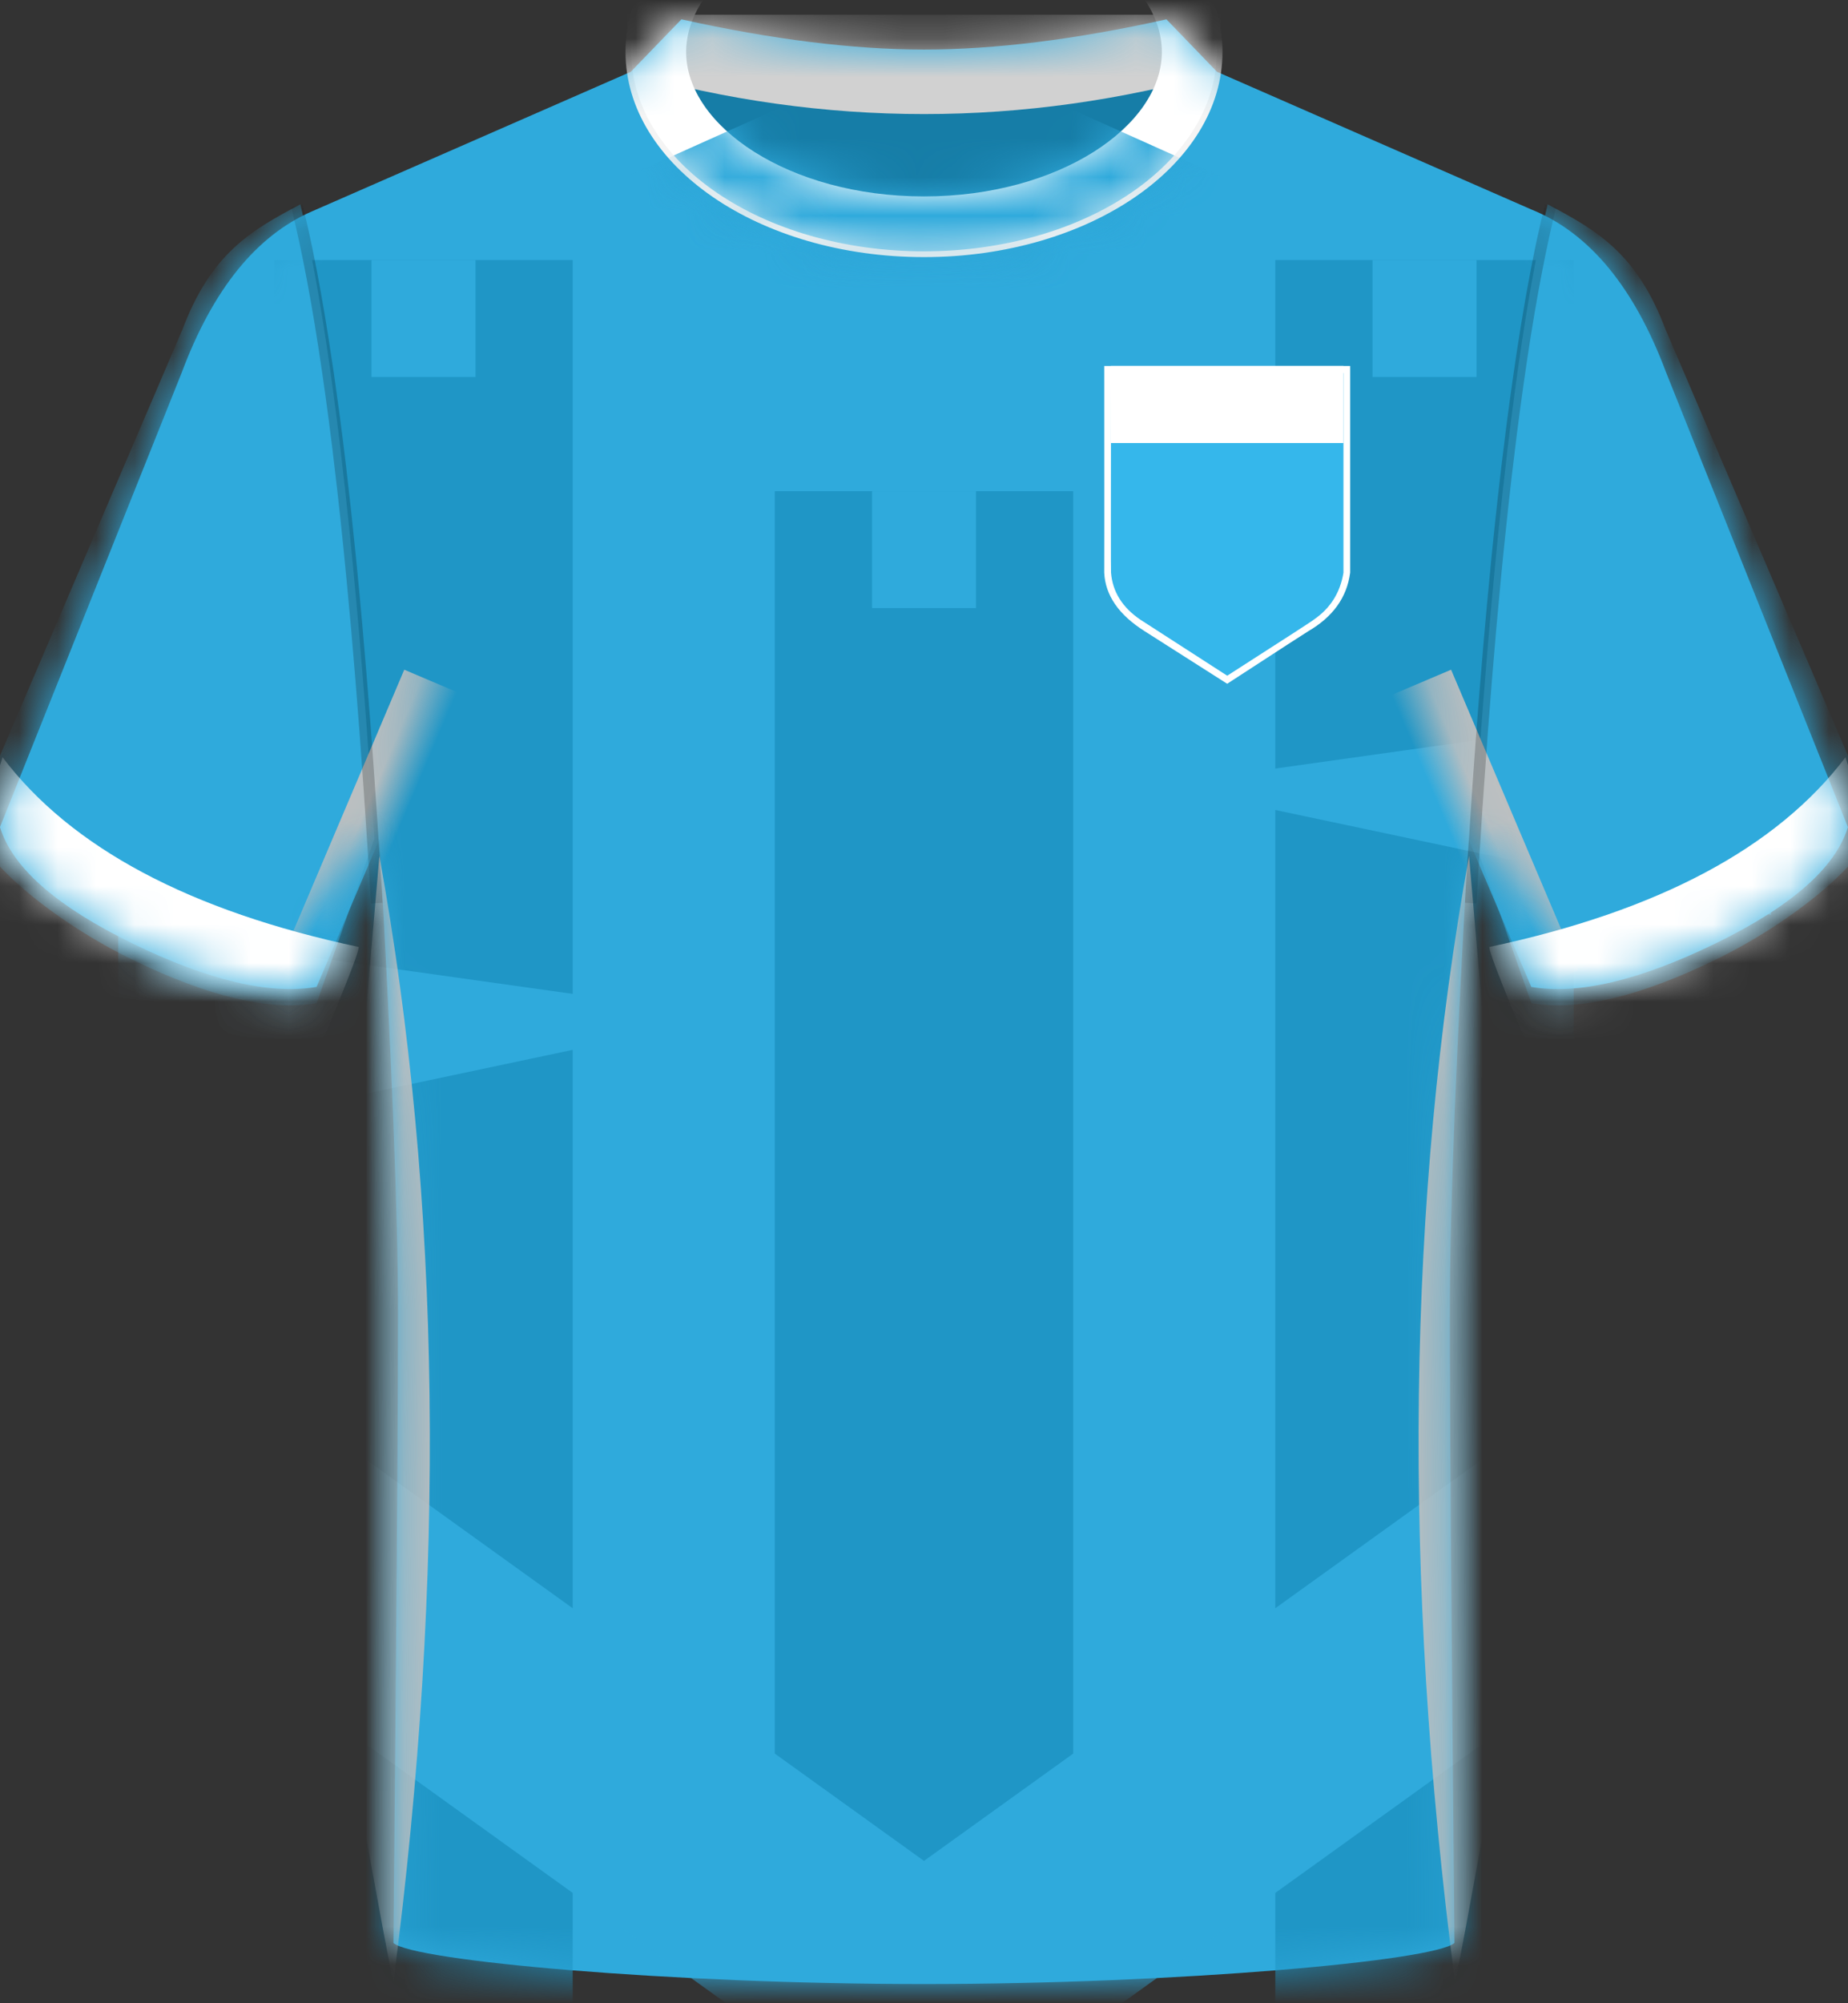 <svg xmlns="http://www.w3.org/2000/svg" xmlns:xlink="http://www.w3.org/1999/xlink" height="52" viewBox="0 0 48 52" width="48"><rect x="0" y="0" width="48" height="52" fill="#333333" stroke="none"/><defs><path id="a" d="m10.22 49.935c.079-8.326.118-13.766.118-16.319 0-2.554-.162-6.662-.485-12.324l-1.63 3.825c-1.213.21-2.806-.165-4.778-1.125-1.919-.934-3.059-1.913-3.418-2.937l-.028-.085 4.725-11.808c.808-2.154 1.935-3.546 3.381-4.176l8.277-3.621 1.317-1.363c2.353.522 4.453.783 6.3.784 1.837.001 3.937-.26 6.298-.784l1.315 1.363 8.162 3.572c1.502.605 2.669 2.013 3.499 4.225l4.725 11.808c-.325 1.056-1.473 2.063-3.446 3.023-1.973.96-3.565 1.334-4.778 1.125l-1.63-3.825c-.323 5.466-.485 9.574-.485 12.324s.04 8.19.119 16.319c-.535.464-7.158 1.065-13.78 1.065-6.623 0-13.245-.601-13.78-1.065z"/><path id="b" d="m4.998 3.279 5.475 12.783c-.325 1.056-2.223 2.588-4.196 3.548-1.973.96-3.565 1.334-4.778 1.125l-1.499-4.269.101-1.522.105-1.463.073-.943.113-1.366.078-.878.08-.852.081-.826.126-1.191.13-1.132.089-.722.091-.697.093-.671.095-.645.097-.619.099-.593.101-.567.103-.541c.017-.088.035-.175.052-.261l.106-.502.108-.476c1.3.686 2.325 1.279 3.075 3.279z"/><path id="c" d="m4.998 3.279 5.475 12.783c-.325 1.056-2.223 2.588-4.196 3.548-1.973.96-3.565 1.334-4.778 1.125l-1.499-4.269.101-1.522.105-1.463.073-.943.113-1.366.078-.878.08-.852.081-.826.126-1.191.13-1.132.089-.722.091-.697.093-.671.095-.645.097-.619.099-.593.101-.567.103-.541c.017-.088.035-.175.052-.261l.106-.502.108-.476c1.3.686 2.325 1.279 3.075 3.279z"/><path id="d" d="m7.678 0c4.24 0 7.678 2.351 7.678 5.25s-3.437 5.25-7.678 5.25c-4.24 0-7.678-2.351-7.678-5.25s3.437-5.25 7.678-5.25zm0 1.5c-3.506 0-6.178 1.827-6.178 3.75s2.671 3.75 6.178 3.75c3.506 0 6.178-1.827 6.178-3.75s-2.671-3.75-6.178-3.75z"/><path id="e" d="m7.753 0c-4.277 0-7.753 2.377-7.753 5.325s3.476 5.325 7.753 5.325c4.277 0 7.753-2.377 7.753-5.325s-3.476-5.325-7.753-5.325zm0 .15c4.204 0 7.603 2.324 7.603 5.175s-3.399 5.175-7.603 5.175c-4.204 0-7.603-2.324-7.603-5.175s3.399-5.175 7.603-5.175z"/><mask id="f" fill="#fff"><use fill="#fff" fill-rule="evenodd" xlink:href="#a"/></mask><mask id="g" fill="#fff"><use fill="#fff" fill-rule="evenodd" xlink:href="#b"/></mask><mask id="h" fill="#fff"><use fill="#fff" fill-rule="evenodd" xlink:href="#c"/></mask><mask id="i" fill="#fff"><use fill="#fff" fill-rule="evenodd" xlink:href="#d"/></mask><mask id="j" fill="#fff"><use fill="#fff" fill-rule="evenodd" xlink:href="#e"/></mask></defs><g fill="none" fill-rule="evenodd" transform="translate(0 .5)"><use fill="#2faadc" xlink:href="#a"/><g mask="url(#f)"><g transform="translate(-1.751 6.25)"><g fill="none"><g fill-rule="evenodd" transform="translate(21.876 6)"><path d="m0 0h7.75v39.25h-7.75z" fill="#1f96c6"/><path d="m2.524 0h2.701v3.035h-2.701z" fill="#2faadc" transform="matrix(-1 0 0 1 7.75 0)"/></g><g fill-rule="evenodd" transform="translate(34.876)"><path d="m0 0h7.75v45.25h-7.75z" fill="#1f96c6"/><path d="m2.524 0h2.701v3.035h-2.701z" fill="#2faadc" transform="matrix(-1 0 0 1 7.75 0)"/></g><g fill-rule="evenodd" transform="translate(8.876)"><path d="m0 0h7.75v45.25h-7.75z" fill="#1f96c6"/><path d="m2.524 0h2.701v3.035h-2.701z" fill="#2faadc" transform="matrix(-1 0 0 1 7.75 0)"/></g></g><path d="m48 25.564 3.502 4.872-25.751 18.508-25.751-18.508 3.502-4.872 22.249 15.991z" fill="#2faadc" fill-rule="nonzero"/><path d="m4.821 19.629 15.93-2.238v5.609z" fill="#2faadc" fill-rule="evenodd" transform="matrix(-1 0 0 1 25.572 0)"/><path d="m31.821 13.629 15.93-2.238v5.609z" fill="#2faadc" fill-rule="evenodd"/></g></g><g mask="url(#f)"><g transform="translate(38.277 4.805)"><use fill="#2faadc" xlink:href="#b"/><path d="m-1.962 12.352h3.152v8.473h-3.152z" fill="#c0c0c0" mask="url(#g)" transform="matrix(.921 -.391 .391 .921 -6.512 1.168)"/></g><g transform="matrix(-1 0 0 1 9.723 4.805)"><use fill="#2faadc" xlink:href="#c"/><path d="m-2.152 12.352h3.152v8.473h-3.152z" fill="#c0c0c0" mask="url(#h)" transform="matrix(.921 -.391 .391 .921 -6.528 1.094)"/></g></g><g fill="#c0c0c0" mask="url(#f)"><g transform="translate(8.262 21.719)"><path d="m1.592 0c1.615 8.929 1.738 18.664.367 29.206-.033.037-.686-3.54-1.958-10.731z"/><path d="m30.177 0c1.615 8.929 1.738 18.664.367 29.206-.033.037-.686-3.54-1.958-10.731z" transform="matrix(-1 0 0 1 60.072 0)"/></g></g><g mask="url(#f)"><g fill="#fff" transform="translate(-1.222 19.157)"><path d="m1.288 0c1.781 2.352 4.865 3.993 9.252 4.925-.004.178-.478 1.361-1.423 3.548-2.88-.148-4.756-.36-5.629-.636-1.309-.414-3.062-1.078-3.421-1.995-.239-.611.168-2.558 1.221-5.842z" transform="matrix(-1 0 0 1 50.445 0)"/><path d="m1.288 0c1.781 2.352 4.865 3.993 9.252 4.925-.004.178-.478 1.361-1.423 3.548-2.88-.148-4.756-.36-5.629-.636-1.309-.414-3.062-1.078-3.421-1.995-.239-.611.168-2.558 1.221-5.842z"/></g></g><g mask="url(#f)"><g transform="translate(16.247 -4.476)"><path d="m1.003 5.976h13.5c-.975 2.723-3.225 4.085-6.75 4.085-3.525 0-5.775-1.362-6.75-4.085z" fill="#167da7"/><path d="m.05 4.357h15.406v1.5c-2.568.72-5.135 1.08-7.703 1.08s-5.135-.36-7.703-1.08z" fill="#d1d1d1"/><g fill="none"><g transform="translate(.075 .075)"><use fill="#fff" fill-rule="nonzero" xlink:href="#d"/><path d="m7.678 5.018 17.353 7.789h-34.706z" fill="#2faadc" mask="url(#i)"/></g><use fill="#f4f4f4" fill-rule="nonzero" xlink:href="#e"/><path d="m7.753 5.093 17.353 7.789h-34.706z" fill="#2699c8" mask="url(#j)"/></g></g></g><g fill="#000" fill-opacity=".2" fill-rule="nonzero" mask="url(#f)"><g transform="translate(7.565 4.805)"><path d="m30.484.072.291-.072.109.459.107.485c.018.083.035.167.053.252l.104.523.102.549c.017.094.034.188.05.284l.099.588.097.614.095.639.094.665.092.691.134 1.085.087.755.085.781.083.807.12 1.259.078.871.113 1.355.073.936.106 1.452.134 2.027.064 1.052-.299.018-.063-1.029-.097-1.497-.136-1.909-.107-1.367-.111-1.311-.116-1.255-.079-.806-.123-1.163-.084-.744-.13-1.07-.089-.682-.091-.657-.092-.633-.094-.608-.096-.583-.098-.558-.1-.534-.102-.509-.104-.484-.105-.459z" transform="matrix(-1 0 0 1 63.339 0)"/><path d="m.291 0 .055.226.108.472.106.498.104.523.102.549.1.575.098.601.144.949.14 1.007.091.704.089.73.129 1.143.125 1.201.081.833.079.859.114 1.336.11 1.394.071.962.103 1.491.098 1.549.032.529-.299.018-.095-1.534-.099-1.478-.103-1.422-.107-1.367-.111-1.311-.116-1.255-.079-.806-.081-.781-.083-.756-.128-1.088-.088-.695-.09-.67-.092-.645-.093-.62-.095-.595-.097-.571-.099-.546-.101-.521-.103-.496-.105-.472c-.018-.077-.035-.152-.053-.226l-.053-.22z"/></g></g><g mask="url(#f)"><g transform="translate(28.681 9)"><path d="m6.388 0v5.364c-.082.64-.445 1.147-1.088 1.521-.012.004-.714.459-2.106 1.364l-2.143-1.364c-.673-.424-1.023-.931-1.051-1.521.002-.01.002-1.798 0-5.364z" fill="#fff"/><path d="m.177.184h6.037v5.183c-.085.519-.342.925-.77 1.217-0.0.01-.75.495-2.249 1.456l-2.258-1.456c-.466-.317-.72-.723-.76-1.217-.005-.001-.005-1.729 0-5.183z" fill="#35b7eb"/><path d="m.173 0h6.041v2h-6.041z" fill="#fff"/></g></g></g></svg>